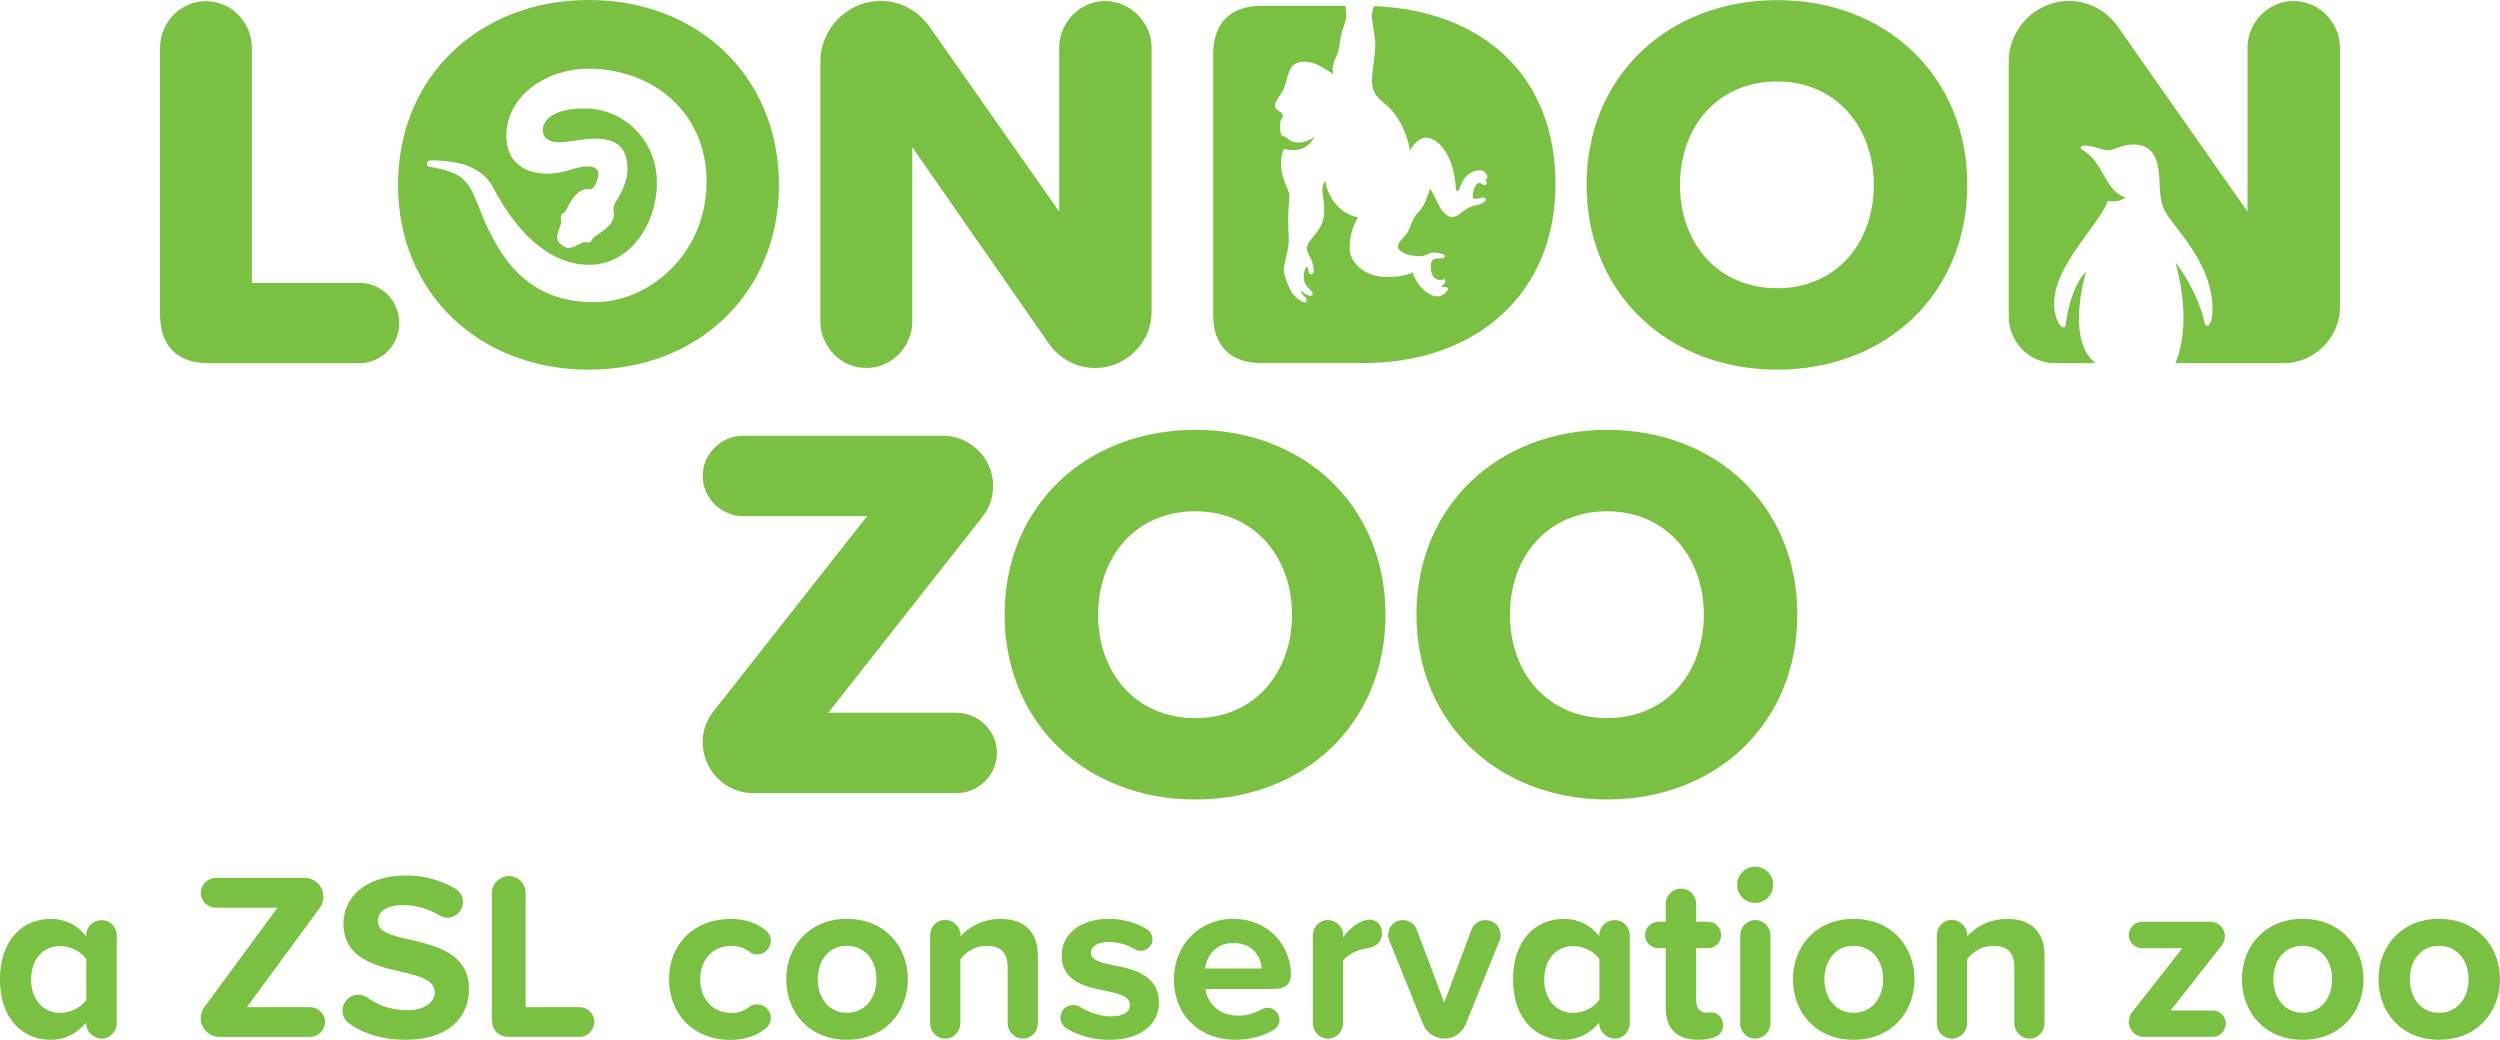 <svg width="125" height="52" viewBox="0 0 125 52" fill="none" xmlns="http://www.w3.org/2000/svg">
<g clip-path="url(#clip0_4959_11971)">
<path d="M35.133 37.109C35.133 36.547 35.321 36.039 35.641 35.609L43.354 25.806H37.165C36.069 25.806 35.136 24.921 35.136 23.797C35.136 22.672 36.071 21.787 37.165 21.787H47.148C48.51 21.787 49.659 22.911 49.659 24.305C49.659 24.867 49.471 25.376 49.151 25.806L41.413 35.637H47.817C48.913 35.637 49.846 36.522 49.846 37.646C49.846 38.77 48.91 39.655 47.817 39.655H37.647C36.285 39.655 35.136 38.531 35.136 37.112L35.133 37.109Z" fill="#7AC143"/>
<path d="M59.767 21.492C65.215 21.492 69.275 25.295 69.275 30.733C69.275 36.171 65.215 39.974 59.767 39.974C54.319 39.974 50.231 36.171 50.231 30.733C50.231 25.295 54.317 21.492 59.767 21.492ZM59.767 25.564C56.802 25.564 54.905 27.815 54.905 30.735C54.905 33.655 56.802 35.906 59.767 35.906C62.732 35.906 64.601 33.63 64.601 30.735C64.601 27.841 62.704 25.564 59.767 25.564Z" fill="#7AC143"/>
<path d="M80.359 21.492C85.806 21.492 89.867 25.295 89.867 30.733C89.867 36.171 85.806 39.974 80.359 39.974C74.911 39.974 70.823 36.171 70.823 30.733C70.823 25.295 74.908 21.492 80.359 21.492ZM80.359 25.564C77.394 25.564 75.497 27.815 75.497 30.735C75.497 33.655 77.394 35.906 80.359 35.906C83.323 35.906 85.193 33.63 85.193 30.735C85.193 27.841 83.296 25.564 80.359 25.564Z" fill="#7AC143"/>
<path d="M52.452 17.192L45.614 7.362V16.068C45.614 17.327 44.6 18.398 43.316 18.398C42.033 18.398 41.019 17.327 41.019 16.068V3.076C41.019 1.443 42.355 0.049 44.037 0.049C45.051 0.049 45.934 0.558 46.495 1.361L52.959 10.577V2.381C52.959 1.122 54.002 0.051 55.257 0.051C56.512 0.051 57.58 1.122 57.58 2.381V15.587C57.58 17.113 56.325 18.4 54.75 18.4C53.814 18.4 52.959 17.917 52.452 17.195V17.192Z" fill="#7AC143"/>
<path d="M8.003 15.722V2.386C8.003 1.129 9.017 0.058 10.298 0.058C11.579 0.058 12.594 1.129 12.594 2.388V14.142H17.96C19.056 14.142 19.964 15.025 19.964 16.152C19.964 17.278 19.056 18.159 17.96 18.159H10.432C8.857 18.159 8.003 17.302 8.003 15.722Z" fill="#7AC143"/>
<path d="M88.859 0.005C94.305 0.005 98.365 3.807 98.365 9.243C98.365 14.679 94.307 18.482 88.859 18.482C83.411 18.482 79.328 14.679 79.328 9.243C79.328 3.807 83.413 0.005 88.859 0.005ZM88.859 4.074C85.897 4.074 84 6.323 84 9.243C84 12.163 85.894 14.412 88.859 14.412C91.824 14.412 93.691 12.135 93.691 9.243C93.691 6.351 91.796 4.074 88.859 4.074Z" fill="#7AC143"/>
<path d="M29.438 0C23.99 0 19.901 3.803 19.901 9.241C19.901 14.679 23.987 18.482 29.438 18.482C34.888 18.482 38.946 14.679 38.946 9.241C38.946 3.803 34.885 0 29.438 0ZM29.715 15.111C26.667 15.111 25.111 13.327 24.013 10.53C23.418 9.015 23.246 8.653 21.479 8.339C21.4 8.326 21.34 8.279 21.349 8.168C21.356 8.07 21.43 8.019 21.537 8.019C22.943 8.019 24.112 8.333 24.664 9.389C25.745 11.462 27.374 13.239 29.468 13.239C31.561 13.239 32.847 11.108 32.847 9.153C32.847 6.96 31.147 5.422 29.25 5.422C27.851 5.422 27.142 5.884 27.142 6.516C27.142 6.876 27.42 7.113 27.96 7.113C28.432 7.113 29.169 6.929 29.706 6.929C30.746 6.929 31.374 7.273 31.374 8.497C31.374 8.971 31.124 9.578 30.783 10.1C30.677 10.263 30.654 10.465 30.684 10.611C30.721 10.793 30.677 10.957 30.579 11.108C30.392 11.403 30.042 11.638 29.722 11.838C29.665 11.875 29.625 11.917 29.6 11.982C29.553 12.103 29.458 12.142 29.34 12.117C29.241 12.096 29.16 12.103 29.076 12.147C28.858 12.258 28.703 12.347 28.506 12.398C28.372 12.433 28.217 12.354 28.066 12.23C27.918 12.107 27.853 12.001 27.853 11.882C27.853 11.717 27.964 11.417 28.055 11.164C28.08 11.092 28.071 11.027 28.055 10.955C28.013 10.793 28.062 10.707 28.173 10.653C28.233 10.623 28.268 10.579 28.296 10.523C28.59 9.917 28.826 9.645 29.088 9.52C29.197 9.466 29.315 9.45 29.435 9.459C29.602 9.471 29.674 9.417 29.766 9.234C29.859 9.05 29.919 8.853 29.919 8.711C29.919 8.493 29.783 8.319 29.377 8.319C28.766 8.319 28.233 8.686 27.374 8.686C26.19 8.686 25.317 8.065 25.317 6.811C25.317 4.725 27.397 3.433 29.424 3.433C32.555 3.433 35.328 5.54 35.328 9.09C35.328 12.639 32.514 15.111 29.715 15.111Z" fill="#7AC143"/>
<path d="M68.701 0.304C68.629 0.481 68.596 0.634 68.596 0.811C68.596 1.208 68.765 1.738 68.765 2.253C68.765 2.736 68.601 3.552 68.601 3.998C68.601 5.022 69.196 4.899 69.843 5.847C70.285 6.497 70.445 7.197 70.498 7.529C70.676 7.187 70.987 6.883 71.297 6.883C71.897 6.883 72.703 7.745 72.791 9.41C72.796 9.499 72.821 9.557 72.87 9.557C72.909 9.557 72.96 9.494 73.02 9.306C73.152 8.89 73.523 8.514 74.007 8.514C74.218 8.514 74.371 8.714 74.371 8.862C74.371 8.902 74.341 8.964 74.271 8.971C74.299 9.011 74.341 9.094 74.341 9.157C74.341 9.204 74.306 9.252 74.239 9.252C74.135 9.252 74.086 9.148 73.956 9.148C73.771 9.148 73.634 9.566 73.634 9.81C73.634 9.912 73.697 9.945 73.787 9.945C73.949 9.945 74.012 9.875 74.153 9.875C74.227 9.875 74.29 9.905 74.29 9.968C74.29 10.072 74.109 10.193 73.901 10.237C73.692 10.281 73.456 10.335 73.196 10.537C72.939 10.737 72.81 10.848 72.597 10.848C72.383 10.848 72.094 10.63 71.871 10.117C71.7 9.719 71.55 9.513 71.492 9.438C71.221 10.419 70.952 10.549 70.792 10.755C70.614 10.983 70.581 11.199 70.424 11.531C70.252 11.894 69.898 12.045 69.898 12.344C69.898 12.57 70.387 12.811 71.01 12.811C71.309 12.811 71.452 12.625 71.686 12.625C71.906 12.625 72.235 12.697 72.235 12.811C72.235 12.948 71.994 12.909 71.79 12.93C71.594 12.951 71.538 13.12 71.538 13.332C71.538 13.891 71.825 14.001 72.013 14.001C72.101 14.001 72.161 13.966 72.203 13.966C72.235 13.966 72.263 13.989 72.263 14.047C72.263 14.165 72.184 14.235 72.057 14.312C72.136 14.4 72.4 14.307 72.4 14.437C72.4 14.567 72.154 14.821 71.858 14.821C71.526 14.821 70.922 14.463 70.63 13.62C70.421 13.729 70.035 13.852 69.354 13.852C68.135 13.852 67.48 13.032 67.48 12.435C67.48 11.838 67.619 11.35 67.901 10.865C67.084 10.714 66.438 10.024 66.25 9.032C66.199 9.134 66.118 9.29 66.118 9.45C66.118 9.822 66.211 9.921 66.211 10.551C66.211 11.58 65.342 11.938 65.342 12.433C65.342 12.574 65.479 12.818 65.537 12.927C65.592 13.039 65.648 13.194 65.678 13.383C65.708 13.571 65.678 13.717 65.553 13.717C65.416 13.717 65.416 13.452 65.365 13.315C65.263 13.408 65.184 13.575 65.184 13.831C65.184 14.386 65.632 14.493 65.632 14.672C65.632 14.756 65.594 14.786 65.543 14.786C65.381 14.786 65.24 14.691 65.038 14.535C65.059 14.772 65.33 14.825 65.33 15.011C65.33 15.092 65.3 15.12 65.256 15.12C65.087 15.12 64.724 14.848 64.566 14.588C64.448 14.393 64.188 13.752 64.188 13.524C64.188 13.315 64.281 12.948 64.378 12.516C64.499 11.987 64.406 11.694 64.406 11.083C64.406 10.472 64.469 10.038 64.469 9.784C64.469 9.464 64.047 8.971 64.047 8.195C64.047 7.684 64.202 7.452 64.202 7.452C64.765 7.582 65.377 7.515 65.71 6.857C65.543 6.967 65.247 7.127 64.955 7.127C64.615 7.127 64.457 7.001 64.365 6.916C64.314 6.867 64.269 6.848 64.233 6.837C64.087 6.792 64.052 6.769 64.024 6.597C64.005 6.479 64.001 6.235 64.017 6.102C64.038 5.949 64.13 5.952 64.13 5.768C64.13 5.545 63.755 5.575 63.755 5.285C63.755 5.022 64.121 4.681 64.244 4.291C64.358 3.933 64.411 3.642 64.527 3.433C64.652 3.21 64.881 3.085 65.208 3.085C65.78 3.085 66.194 3.417 66.665 3.71C66.546 3.245 66.801 2.927 66.891 2.623C66.993 2.284 66.956 2.314 67.035 1.865C67.116 1.419 67.311 1.12 67.311 0.818C67.311 0.681 67.29 0.476 67.267 0.293H63.088C61.513 0.293 60.658 1.15 60.658 2.73V15.717C60.658 17.297 61.513 18.154 63.088 18.154H68.161C73.743 18.154 77.773 14.753 77.773 9.208C77.773 3.663 74.014 0.523 68.701 0.304Z" fill="#7AC143"/>
<path d="M114.674 0.049C113.419 0.049 112.376 1.12 112.376 2.379V10.577L105.911 1.361C105.351 0.558 104.468 0.049 103.454 0.049C101.772 0.049 100.436 1.443 100.436 3.076V15.826C100.436 17.085 101.45 18.156 102.734 18.156H104.774C103.66 17.285 103.848 15.209 104.311 13.555C103.602 14.368 103.384 15.485 103.296 16.182C103.282 16.312 103.252 16.37 103.194 16.37C102.919 16.37 102.703 15.687 102.703 15.209C102.703 13.283 104.851 11.371 105.4 10.045C105.691 10.1 106.076 10.061 106.282 9.863C105.288 9.626 105.149 8.082 104.181 7.54C104.096 7.48 104.021 7.424 104.038 7.352C104.051 7.294 104.126 7.28 104.241 7.28C104.656 7.28 105.11 7.513 105.386 7.513C105.761 7.513 106.081 7.222 106.674 7.222C107.672 7.222 107.934 7.991 107.975 9.009C108.003 9.952 108.063 10.402 108.527 10.983C109.569 12.349 110.625 13.655 110.625 15.485C110.625 15.819 110.553 16.284 110.349 16.284C110.292 16.284 110.248 16.24 110.22 16.11C110.076 15.355 109.525 14.077 108.772 13.118C109.235 14.816 109.379 16.691 108.772 18.156H114.169C115.744 18.156 116.999 16.872 116.999 15.343V2.381C116.999 1.122 115.957 0.051 114.676 0.051L114.674 0.049Z" fill="#7AC143"/>
<path d="M5.837 46.767V51.155C5.837 51.573 5.504 51.931 5.089 51.931C4.674 51.931 4.304 51.584 4.304 51.155V51.132C3.841 51.691 3.222 51.991 2.543 51.991C1.093 51.991 -0.002 50.895 -0.002 48.974C-0.002 47.052 1.079 45.944 2.543 45.944C3.222 45.944 3.864 46.23 4.315 46.827V46.732C4.315 46.328 4.672 46.005 5.089 46.005C5.506 46.005 5.837 46.351 5.837 46.769V46.767ZM4.315 49.986V47.958C4.065 47.577 3.519 47.303 3.007 47.303C2.15 47.303 1.557 47.972 1.557 48.974C1.557 49.975 2.152 50.644 3.007 50.644C3.519 50.644 4.065 50.37 4.315 49.989V49.986Z" fill="#7AC143"/>
<path d="M10.037 50.904C10.037 50.69 10.108 50.497 10.226 50.344L13.877 45.385H10.785C10.379 45.385 10.037 45.05 10.037 44.646C10.037 44.242 10.382 43.895 10.785 43.895H15.232C15.755 43.895 16.172 44.314 16.172 44.839C16.172 45.041 16.101 45.245 15.994 45.387L12.344 50.358H15.505C15.911 50.358 16.253 50.693 16.253 51.097C16.253 51.501 15.908 51.847 15.505 51.847H10.975C10.463 51.847 10.034 51.429 10.034 50.904H10.037Z" fill="#7AC143"/>
<path d="M17.124 50.535C17.124 50.093 17.481 49.735 17.91 49.735C18.076 49.735 18.232 49.782 18.361 49.879C18.908 50.26 19.561 50.511 20.358 50.511C21.284 50.511 21.736 50.07 21.736 49.617C21.736 49.02 21.046 48.818 20.131 48.604C18.834 48.307 17.171 47.949 17.171 46.172C17.171 44.848 18.313 43.775 20.298 43.775C21.201 43.775 21.998 43.988 22.76 44.43C22.987 44.548 23.151 44.811 23.151 45.096C23.151 45.526 22.795 45.884 22.378 45.884C22.223 45.884 22.081 45.837 21.972 45.766C21.366 45.419 20.735 45.252 20.177 45.252C19.297 45.252 18.894 45.587 18.894 46.063C18.894 46.599 19.559 46.767 20.476 46.98C21.785 47.278 23.448 47.673 23.448 49.436C23.448 50.89 22.412 51.989 20.272 51.989C19.107 51.989 18.192 51.691 17.479 51.19C17.266 51.048 17.122 50.809 17.122 50.535H17.124Z" fill="#7AC143"/>
<path d="M24.592 50.939V44.655C24.592 44.19 24.972 43.807 25.449 43.807C25.926 43.807 26.281 44.188 26.281 44.655V50.356H28.979C29.384 50.356 29.716 50.69 29.716 51.094C29.716 51.498 29.382 51.845 28.979 51.845H25.484C24.914 51.845 24.592 51.522 24.592 50.939Z" fill="#7AC143"/>
<path d="M36.495 45.944C37.257 45.944 37.816 46.158 38.244 46.481C38.422 46.599 38.541 46.815 38.541 47.041C38.541 47.41 38.232 47.721 37.862 47.721C37.707 47.721 37.577 47.675 37.47 47.591C37.209 47.389 36.912 47.294 36.567 47.294C35.652 47.294 35.011 47.961 35.011 48.964C35.011 49.968 35.652 50.646 36.567 50.646C36.912 50.646 37.209 50.551 37.459 50.349C37.565 50.265 37.709 50.219 37.85 50.219C38.23 50.219 38.541 50.516 38.541 50.899C38.541 51.125 38.422 51.341 38.244 51.459C37.816 51.782 37.257 51.996 36.495 51.996C34.723 51.996 33.452 50.744 33.452 48.967C33.452 47.19 34.723 45.949 36.495 45.949V45.944Z" fill="#7AC143"/>
<path d="M39.314 48.959C39.314 47.326 40.456 45.942 42.346 45.942C44.236 45.942 45.39 47.324 45.39 48.959C45.39 50.595 44.248 51.989 42.346 51.989C40.445 51.989 39.314 50.604 39.314 48.959ZM43.822 48.959C43.822 48.065 43.287 47.289 42.346 47.289C41.406 47.289 40.885 48.065 40.885 48.959C40.885 49.854 41.408 50.641 42.346 50.641C43.284 50.641 43.822 49.865 43.822 48.959Z" fill="#7AC143"/>
<path d="M51.894 47.779V51.166C51.894 51.584 51.56 51.931 51.132 51.931C50.727 51.931 50.384 51.584 50.384 51.166V48.365C50.384 47.566 49.967 47.292 49.325 47.292C48.73 47.292 48.267 47.626 48.017 47.972V51.169C48.017 51.587 47.671 51.933 47.268 51.933C46.84 51.933 46.506 51.587 46.506 51.169V46.769C46.506 46.339 46.84 45.993 47.255 45.993C47.669 45.993 48.028 46.339 48.028 46.769V46.816C48.396 46.397 49.087 45.944 50.025 45.944C51.285 45.944 51.892 46.66 51.892 47.782L51.894 47.779Z" fill="#7AC143"/>
<path d="M53.024 50.88C53.024 50.534 53.309 50.249 53.654 50.249C53.772 50.249 53.879 50.283 53.976 50.332C54.44 50.618 55.012 50.82 55.533 50.82C56.186 50.82 56.496 50.595 56.496 50.235C56.496 49.831 55.996 49.687 55.343 49.554C54.356 49.364 53.084 49.124 53.084 47.754C53.084 46.788 53.93 45.942 55.438 45.942C56.174 45.942 56.804 46.132 57.328 46.455C57.506 46.55 57.624 46.741 57.624 46.957C57.624 47.28 57.363 47.542 57.043 47.542C56.948 47.542 56.83 47.519 56.758 47.47C56.39 47.243 55.938 47.101 55.449 47.101C54.903 47.101 54.546 47.303 54.546 47.638C54.546 47.995 54.998 48.128 55.639 48.258C56.626 48.448 57.946 48.711 57.946 50.142C57.946 51.192 57.055 51.991 55.461 51.991C54.687 51.991 53.951 51.8 53.344 51.431C53.154 51.324 53.022 51.108 53.022 50.883L53.024 50.88Z" fill="#7AC143"/>
<path d="M61.669 45.944C63.38 45.944 64.545 47.231 64.545 48.734C64.545 49.236 64.223 49.45 63.654 49.45H60.276C60.371 50.177 60.955 50.785 61.93 50.785C62.31 50.785 62.739 50.667 63.095 50.462C63.179 50.416 63.274 50.39 63.38 50.39C63.702 50.39 63.976 50.664 63.976 50.987C63.976 51.215 63.846 51.406 63.654 51.512C63.095 51.835 62.428 51.989 61.764 51.989C60.015 51.989 58.697 50.809 58.697 48.959C58.697 47.289 59.922 45.942 61.669 45.942V45.944ZM60.253 48.425H63.084C63.049 47.877 62.667 47.15 61.669 47.15C60.728 47.15 60.325 47.854 60.253 48.425Z" fill="#7AC143"/>
<path d="M69.102 46.66C69.102 47.029 68.863 47.34 68.388 47.41C67.997 47.456 67.401 47.672 67.151 48.042V51.166C67.151 51.584 66.806 51.931 66.403 51.931C65.975 51.931 65.641 51.584 65.641 51.166V46.778C65.641 46.348 65.975 46.002 66.389 46.002C66.804 46.002 67.163 46.337 67.163 46.767L67.151 46.873C67.401 46.527 67.747 46.207 68.092 46.074C68.233 46.014 68.342 45.979 68.472 45.979C68.875 45.979 69.102 46.288 69.102 46.66Z" fill="#7AC143"/>
<path d="M75.034 46.755C75.034 46.85 75.01 46.957 74.973 47.041L73.285 51.215C73.106 51.633 72.701 51.931 72.226 51.931C71.751 51.931 71.323 51.633 71.156 51.215L69.468 47.029C69.433 46.945 69.407 46.85 69.407 46.755C69.407 46.337 69.729 46.005 70.144 46.005C70.452 46.005 70.725 46.184 70.834 46.469L72.212 50.13L73.579 46.469C73.685 46.184 73.97 46.005 74.281 46.005C74.709 46.005 75.031 46.339 75.031 46.755H75.034Z" fill="#7AC143"/>
<path d="M81.491 46.767V51.155C81.491 51.573 81.158 51.931 80.743 51.931C80.328 51.931 79.958 51.584 79.958 51.155V51.132C79.495 51.691 78.876 51.991 78.197 51.991C76.748 51.991 75.652 50.895 75.652 48.974C75.652 47.052 76.734 45.944 78.197 45.944C78.876 45.944 79.518 46.23 79.969 46.827V46.732C79.969 46.328 80.326 46.005 80.743 46.005C81.16 46.005 81.491 46.351 81.491 46.769V46.767ZM79.969 49.986V47.958C79.719 47.577 79.173 47.303 78.661 47.303C77.804 47.303 77.211 47.972 77.211 48.974C77.211 49.975 77.806 50.644 78.661 50.644C79.173 50.644 79.719 50.37 79.969 49.989V49.986Z" fill="#7AC143"/>
<path d="M86.152 51.273C86.152 51.571 85.962 51.787 85.7 51.87C85.499 51.942 85.237 51.989 84.915 51.989C83.856 51.989 83.287 51.441 83.287 50.414V47.408H82.918C82.55 47.408 82.253 47.111 82.253 46.753C82.253 46.395 82.55 46.086 82.918 46.086H83.287V45.192C83.287 44.774 83.632 44.428 84.06 44.428C84.466 44.428 84.808 44.774 84.808 45.192V46.086H85.404C85.76 46.086 86.057 46.383 86.057 46.753C86.057 47.122 85.76 47.408 85.404 47.408H84.808V50.007C84.808 50.365 84.987 50.639 85.32 50.639C85.427 50.639 85.499 50.616 85.57 50.616C85.927 50.639 86.154 50.913 86.154 51.271L86.152 51.273Z" fill="#7AC143"/>
<path d="M86.856 44.239C86.856 43.737 87.273 43.333 87.759 43.333C88.246 43.333 88.662 43.737 88.662 44.239C88.662 44.741 88.259 45.145 87.759 45.145C87.259 45.145 86.856 44.741 86.856 44.239ZM87.011 51.166V46.767C87.011 46.349 87.344 46.002 87.773 46.002C88.178 46.002 88.521 46.349 88.521 46.767V51.166C88.521 51.584 88.176 51.931 87.759 51.931C87.342 51.931 87.011 51.584 87.011 51.166Z" fill="#7AC143"/>
<path d="M89.649 48.959C89.649 47.326 90.791 45.942 92.681 45.942C94.571 45.942 95.725 47.324 95.725 48.959C95.725 50.595 94.583 51.989 92.681 51.989C90.779 51.989 89.649 50.604 89.649 48.959ZM94.157 48.959C94.157 48.065 93.622 47.289 92.681 47.289C91.741 47.289 91.22 48.065 91.22 48.959C91.22 49.854 91.743 50.641 92.681 50.641C93.619 50.641 94.157 49.865 94.157 48.959Z" fill="#7AC143"/>
<path d="M102.229 47.779V51.166C102.229 51.584 101.895 51.931 101.467 51.931C101.064 51.931 100.719 51.584 100.719 51.166V48.365C100.719 47.566 100.302 47.292 99.66 47.292C99.065 47.292 98.602 47.626 98.352 47.972V51.169C98.352 51.587 98.006 51.933 97.603 51.933C97.175 51.933 96.841 51.587 96.841 51.169V46.769C96.841 46.339 97.175 45.993 97.59 45.993C98.004 45.993 98.363 46.339 98.363 46.769V46.816C98.731 46.397 99.422 45.944 100.36 45.944C101.62 45.944 102.227 46.66 102.227 47.782L102.229 47.779Z" fill="#7AC143"/>
<path d="M106.44 51.083C106.44 50.904 106.5 50.737 106.607 50.607L109.115 47.41H107.107C106.739 47.41 106.44 47.113 106.44 46.755C106.44 46.397 106.736 46.088 107.107 46.088H110.519C110.924 46.088 111.244 46.409 111.244 46.816C111.244 46.994 111.184 47.162 111.089 47.269L108.531 50.523H110.637C110.994 50.523 111.29 50.82 111.29 51.178C111.29 51.536 110.994 51.845 110.637 51.845H107.188C106.771 51.845 106.438 51.499 106.438 51.081L106.44 51.083Z" fill="#7AC143"/>
<path d="M112.098 48.959C112.098 47.326 113.24 45.942 115.13 45.942C117.02 45.942 118.174 47.324 118.174 48.959C118.174 50.595 117.032 51.989 115.13 51.989C113.229 51.989 112.098 50.604 112.098 48.959ZM116.606 48.959C116.606 48.065 116.071 47.289 115.13 47.289C114.19 47.289 113.669 48.065 113.669 48.959C113.669 49.854 114.192 50.641 115.13 50.641C116.068 50.641 116.606 49.865 116.606 48.959Z" fill="#7AC143"/>
<path d="M118.925 48.959C118.925 47.326 120.066 45.942 121.957 45.942C123.847 45.942 125 47.324 125 48.959C125 50.595 123.858 51.989 121.957 51.989C120.055 51.989 118.925 50.604 118.925 48.959ZM123.43 48.959C123.43 48.065 122.895 47.289 121.954 47.289C121.014 47.289 120.493 48.065 120.493 48.959C120.493 49.854 121.016 50.641 121.954 50.641C122.892 50.641 123.43 49.865 123.43 48.959Z" fill="#7AC143"/>
</g>
<defs>
<clipPath id="clip0_4959_11971">
<rect width="125" height="52" fill="white"/>
</clipPath>
</defs>
</svg>
